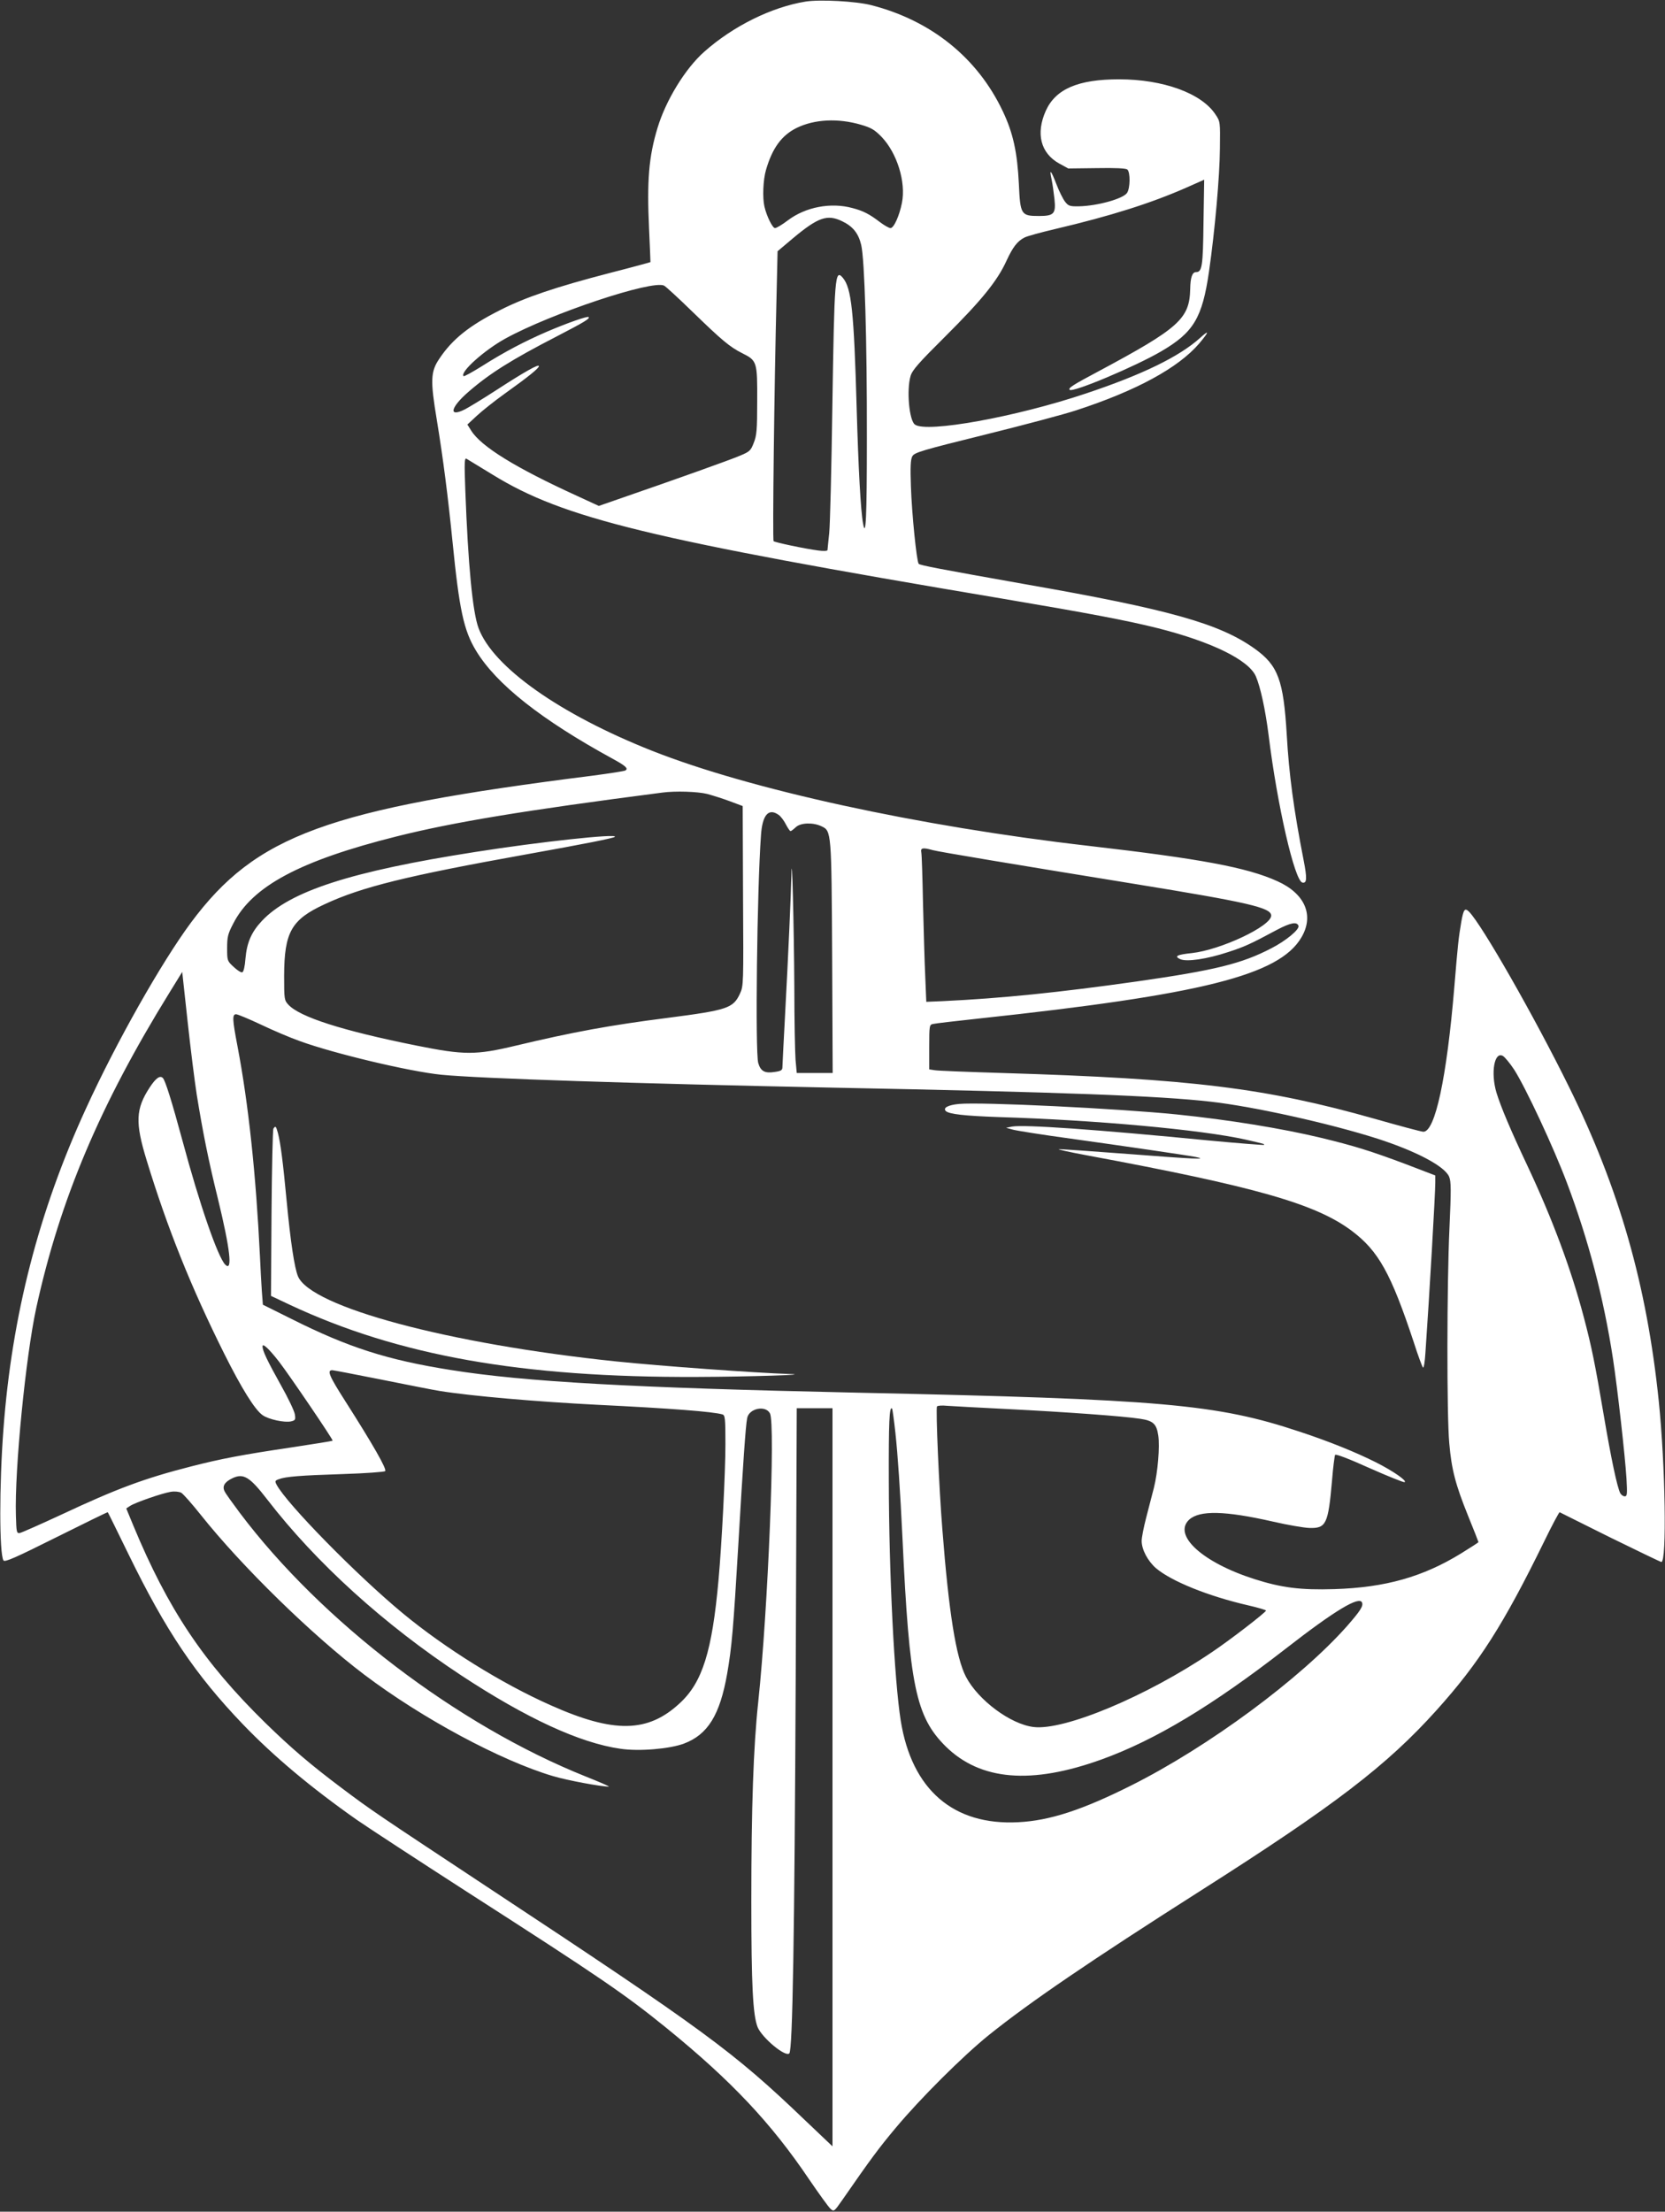 <?xml version="1.0" standalone="no"?>
<!DOCTYPE svg PUBLIC "-//W3C//DTD SVG 20010904//EN"
 "http://www.w3.org/TR/2001/REC-SVG-20010904/DTD/svg10.dtd">
<svg version="1.0" xmlns="http://www.w3.org/2000/svg"
 width="964pt" height="1280pt" viewBox="0 0 964 1280"
 preserveAspectRatio="xMidYMid meet">
<rect x="0" y="0" width="964" height="1280" fill="#333333" stroke="none"/>
<g transform="translate(0,1280) scale(0.1,-0.1)"
fill="#ffffff" stroke="none">
<path d="M4665 12791 c-198 -32 -420 -142 -587 -290 -111 -98 -223 -282 -271
-441 -51 -168 -62 -306 -49 -585 5 -104 8 -191 8 -192 -1 -1 -107 -30 -236
-63 -312 -81 -490 -141 -635 -215 -179 -90 -277 -169 -352 -282 -50 -74 -52
-125 -14 -353 38 -233 64 -438 91 -705 39 -393 65 -513 135 -629 117 -195 379
-402 797 -630 71 -39 87 -54 69 -65 -6 -4 -91 -17 -189 -30 -1539 -194 -1949
-344 -2326 -850 -170 -229 -433 -693 -608 -1076 -274 -596 -429 -1199 -478
-1855 -25 -331 -24 -721 0 -761 8 -11 66 14 306 134 163 81 297 147 298 145 2
-2 55 -110 119 -241 218 -447 388 -699 663 -986 179 -186 392 -365 661 -554
68 -47 356 -235 640 -418 771 -495 910 -590 1153 -787 375 -305 605 -549 826
-877 56 -82 111 -158 122 -168 20 -18 21 -18 69 51 165 238 211 300 309 417
142 170 389 416 539 537 238 191 584 427 1230 838 774 492 1075 723 1362 1042
246 273 388 496 623 976 46 95 87 171 90 170 3 -2 135 -67 293 -146 159 -78
292 -142 296 -142 32 0 23 561 -15 930 -69 671 -228 1229 -520 1820 -200 406
-505 940 -579 1014 -24 23 -31 14 -44 -56 -17 -101 -20 -130 -41 -383 -44
-525 -111 -835 -179 -835 -11 0 -138 34 -282 75 -629 178 -1061 232 -2154 265
-198 6 -375 13 -392 16 l-33 5 0 129 c0 126 1 130 23 134 12 3 130 17 262 31
1295 139 1742 251 1870 470 75 127 21 253 -139 325 -176 80 -446 130 -1096
205 -982 113 -1959 326 -2525 550 -533 211 -920 484 -1004 709 -35 93 -61 369
-77 800 -6 160 -5 188 7 181 8 -5 76 -46 151 -92 410 -253 913 -375 2948 -717
508 -86 721 -126 905 -172 311 -79 524 -183 566 -278 27 -63 55 -192 74 -341
50 -407 151 -845 196 -853 26 -5 27 25 7 128 -58 296 -85 499 -98 728 -19 316
-50 401 -186 498 -203 145 -494 227 -1329 373 -501 89 -607 109 -616 118 -12
14 -40 292 -45 448 -4 112 -2 156 8 174 12 22 51 34 423 126 226 56 462 119
525 140 350 114 592 246 713 387 58 69 61 83 6 33 -121 -109 -334 -213 -664
-323 -402 -135 -922 -229 -988 -179 -33 24 -49 199 -25 281 10 34 46 75 203
231 208 207 299 319 352 435 37 80 63 114 104 135 14 8 95 30 180 50 319 75
554 149 762 241 l99 44 -4 -248 c-3 -254 -8 -287 -44 -287 -21 0 -32 -31 -33
-98 -4 -172 -64 -226 -531 -476 -147 -78 -177 -97 -167 -107 17 -18 380 135
529 222 189 110 239 194 278 463 34 237 62 551 63 712 2 154 2 156 -26 197
-80 122 -302 203 -558 203 -237 0 -367 -56 -424 -182 -59 -132 -30 -245 77
-305 l53 -29 164 2 c109 2 169 -1 178 -8 18 -16 17 -109 -2 -136 -24 -34 -173
-75 -278 -77 -53 -1 -61 2 -80 26 -12 15 -35 61 -51 103 -32 83 -42 92 -27 24
5 -24 12 -74 16 -110 9 -86 -2 -99 -90 -99 -103 0 -108 7 -116 186 -9 182 -33
294 -93 420 -146 309 -414 525 -761 614 -89 23 -297 34 -380 21z m320 -713
c58 -17 78 -28 119 -70 90 -94 142 -262 118 -382 -15 -76 -47 -146 -66 -146
-9 0 -37 16 -62 35 -60 46 -97 65 -159 81 -125 34 -271 6 -373 -71 -33 -25
-66 -45 -75 -45 -14 0 -48 68 -61 124 -12 51 -8 155 9 213 37 127 91 200 178
243 103 50 239 57 372 18z m-110 -558 c63 -30 95 -70 111 -137 20 -83 34 -548
33 -1123 0 -455 -6 -579 -22 -490 -14 74 -27 318 -37 665 -16 565 -30 697 -80
757 -46 54 -49 11 -61 -755 -5 -348 -13 -672 -18 -722 -5 -49 -10 -94 -10 -99
-1 -5 -25 -6 -53 -2 -78 10 -252 47 -259 54 -7 7 4 900 17 1418 l6 260 89 75
c146 122 199 140 284 99z m-865 -525 c168 -163 215 -203 287 -239 86 -43 88
-49 87 -276 0 -169 -3 -201 -20 -243 -17 -45 -24 -51 -79 -74 -58 -25 -370
-136 -674 -241 l-144 -50 -126 58 c-355 162 -556 286 -613 378 l-22 35 55 51
c30 28 102 85 159 126 144 103 200 149 200 161 0 14 -82 -32 -250 -141 -74
-48 -155 -97 -178 -109 -97 -49 -85 10 20 101 123 107 251 187 513 322 156 81
192 102 183 111 -6 7 -123 -34 -240 -84 -128 -55 -250 -119 -376 -199 -56 -35
-105 -62 -108 -59 -23 22 118 149 241 217 265 146 851 341 920 307 11 -6 85
-74 165 -152z m85 -2790 c33 -9 93 -28 133 -43 l72 -27 2 -520 c3 -512 3 -521
-18 -566 -39 -84 -72 -95 -419 -140 -331 -42 -549 -82 -880 -161 -230 -55
-297 -55 -575 1 -428 86 -674 165 -740 236 -24 26 -25 31 -25 168 1 253 42
325 235 414 214 100 480 165 1165 288 340 61 507 94 515 102 18 20 -437 -29
-810 -88 -718 -112 -1073 -227 -1234 -399 -61 -65 -87 -126 -95 -219 -3 -44
-11 -76 -18 -78 -7 -3 -29 11 -50 31 -37 34 -38 36 -38 108 0 65 4 83 35 142
110 217 387 365 945 505 331 83 736 150 1540 254 75 10 204 6 260 -8z m413
-121 c12 -8 31 -33 42 -55 11 -21 23 -39 27 -39 4 0 17 10 31 23 28 26 100 28
148 5 58 -27 58 -28 62 -760 l3 -668 -104 0 -104 0 -7 77 c-3 42 -7 229 -7
417 -2 361 -14 826 -17 651 -3 -122 -17 -447 -37 -816 -8 -152 -15 -285 -15
-296 0 -17 -9 -22 -45 -27 -57 -9 -81 4 -95 52 -18 66 -7 1004 16 1319 8 117
44 158 102 117z m892 -204 c36 -10 463 -81 1165 -195 665 -108 795 -138 795
-184 0 -61 -293 -199 -460 -217 -85 -9 -104 -18 -67 -35 37 -17 154 0 278 41
92 30 125 44 283 129 78 41 115 48 124 23 7 -21 -73 -87 -157 -130 -171 -89
-324 -127 -778 -192 -453 -64 -785 -98 -1124 -114 l-96 -4 -6 146 c-4 81 -9
271 -13 422 -3 151 -7 285 -10 298 -5 25 9 28 66 12z m-4261 -1415 c35 -216
68 -382 122 -600 72 -296 87 -428 43 -384 -43 44 -149 350 -248 719 -61 225
-99 347 -113 361 -17 17 -41 -1 -76 -54 -82 -125 -85 -204 -18 -422 120 -393
257 -734 448 -1117 102 -204 178 -326 223 -358 35 -25 129 -45 166 -36 24 6
26 10 21 41 -3 19 -39 95 -81 169 -79 142 -106 198 -106 224 0 21 38 -15 95
-88 61 -79 315 -453 311 -458 -2 -2 -107 -19 -233 -38 -291 -43 -415 -67 -583
-110 -275 -70 -435 -130 -755 -280 -121 -56 -229 -104 -240 -106 -19 -3 -20 3
-23 102 -8 263 57 921 118 1201 137 626 369 1174 771 1824 l74 120 31 -285
c17 -157 41 -348 53 -425z m372 405 c69 -33 170 -76 224 -95 200 -73 639 -177
820 -195 225 -22 1110 -51 2280 -75 1327 -26 1876 -47 2175 -81 248 -28 690
-126 965 -214 226 -73 390 -160 415 -220 12 -28 12 -77 2 -299 -15 -323 -16
-1082 -1 -1244 13 -150 35 -237 109 -420 33 -81 60 -150 60 -152 0 -2 -45 -31
-100 -65 -221 -136 -439 -198 -735 -207 -196 -6 -305 8 -462 58 -301 96 -474
254 -378 344 61 55 206 52 484 -11 86 -20 181 -36 212 -37 97 -3 109 22 131
273 6 77 15 144 18 150 4 6 81 -23 198 -76 106 -47 198 -84 204 -82 18 6 -65
64 -166 115 -118 59 -271 121 -441 177 -480 160 -795 188 -2565 226 -1300 28
-1923 63 -2349 131 -368 58 -595 131 -922 295 l-167 83 -6 78 c-3 43 -8 134
-11 203 -23 472 -66 879 -130 1215 -30 156 -31 185 -8 185 9 0 74 -27 144 -60z
m7256 -261 c67 -105 227 -447 305 -654 125 -331 213 -667 267 -1020 26 -170
70 -563 78 -692 5 -91 4 -103 -10 -103 -9 0 -20 8 -26 18 -18 36 -52 195 -96
454 -49 289 -69 391 -116 568 -73 276 -182 568 -325 872 -99 210 -155 343
-180 425 -34 115 -12 239 37 212 11 -6 41 -42 66 -80z m-6556 -1794 c150 -30
301 -60 334 -65 186 -30 560 -62 910 -80 430 -21 675 -40 728 -56 15 -5 17
-22 17 -172 0 -166 -21 -576 -40 -787 -37 -411 -93 -591 -223 -711 -185 -173
-382 -177 -749 -13 -284 126 -613 331 -857 533 -267 221 -671 633 -730 744
-10 20 -9 23 13 31 38 15 122 22 374 30 128 4 237 12 242 17 11 11 -71 154
-231 405 -94 147 -107 179 -75 179 6 0 136 -25 287 -55z m3624 -170 c337 -17
668 -41 765 -56 76 -11 96 -29 106 -96 10 -66 -3 -215 -25 -303 -11 -41 -31
-119 -45 -174 -14 -54 -26 -114 -26 -134 0 -50 35 -116 83 -158 90 -76 303
-162 534 -215 57 -13 103 -27 103 -30 0 -10 -213 -174 -315 -242 -377 -255
-854 -454 -1031 -432 -133 16 -320 155 -391 290 -58 111 -100 376 -137 855
-19 233 -39 698 -31 710 3 5 29 7 58 4 28 -2 187 -11 352 -19z m-1377 -25 c32
-60 -11 -1133 -68 -1670 -28 -260 -40 -609 -40 -1155 0 -483 9 -656 36 -726
25 -62 161 -176 184 -153 19 19 30 674 37 2182 l6 1552 104 0 103 0 0 -2136 0
-2136 -161 153 c-415 397 -575 515 -1839 1349 -646 427 -669 442 -842 572
-181 136 -290 229 -442 377 -358 351 -563 657 -765 1144 l-40 97 23 15 c29 19
184 73 234 81 23 4 48 1 61 -5 12 -7 63 -65 114 -129 238 -299 647 -698 946
-924 335 -253 789 -497 1092 -587 84 -25 278 -61 324 -61 6 1 -55 27 -135 59
-742 297 -1528 896 -2002 1526 -41 55 -81 110 -87 123 -16 30 -1 55 45 77 64
30 100 8 201 -123 284 -368 677 -724 1123 -1018 377 -248 688 -392 923 -425
107 -16 284 -1 367 30 138 52 208 165 250 404 27 155 36 259 65 752 27 464 42
684 51 728 11 56 106 76 132 27z m726 -111 c14 -128 28 -337 41 -609 40 -856
77 -1035 250 -1207 201 -198 496 -223 905 -75 307 111 639 310 1065 641 284
221 426 306 441 266 8 -20 -10 -48 -87 -136 -269 -304 -802 -698 -1249 -922
-283 -142 -473 -204 -654 -213 -376 -20 -617 188 -681 588 -37 233 -68 847
-69 1388 -1 341 3 434 19 418 2 -2 11 -65 19 -139z"/>
<path d="M5553 6411 c-64 -6 -95 -23 -77 -41 18 -18 108 -28 304 -35 563 -17
1173 -73 1430 -130 109 -25 113 -26 108 -31 -3 -2 -144 9 -314 25 -665 65
-1073 93 -1144 81 l-35 -7 40 -11 c22 -6 173 -30 335 -52 302 -42 673 -96 723
-106 78 -16 -14 -12 -373 16 -216 16 -404 30 -419 29 -14 0 57 -16 159 -35
980 -182 1328 -281 1537 -438 154 -116 226 -245 358 -643 25 -79 50 -145 54
-148 5 -2 11 37 14 88 23 329 57 919 57 983 l0 41 -172 66 c-203 76 -296 105
-490 152 -225 54 -532 104 -833 135 -347 35 -1132 73 -1262 61z"/>
<path d="M1583 6268 c-4 -7 -9 -228 -11 -491 l-3 -477 108 -51 c630 -295 1343
-422 2358 -418 301 1 677 13 535 17 -191 6 -745 46 -1005 73 -968 101 -1767
315 -1840 493 -20 48 -43 200 -65 432 -22 234 -36 340 -51 397 -11 40 -14 43
-26 25z"/>
</g>
</svg>
